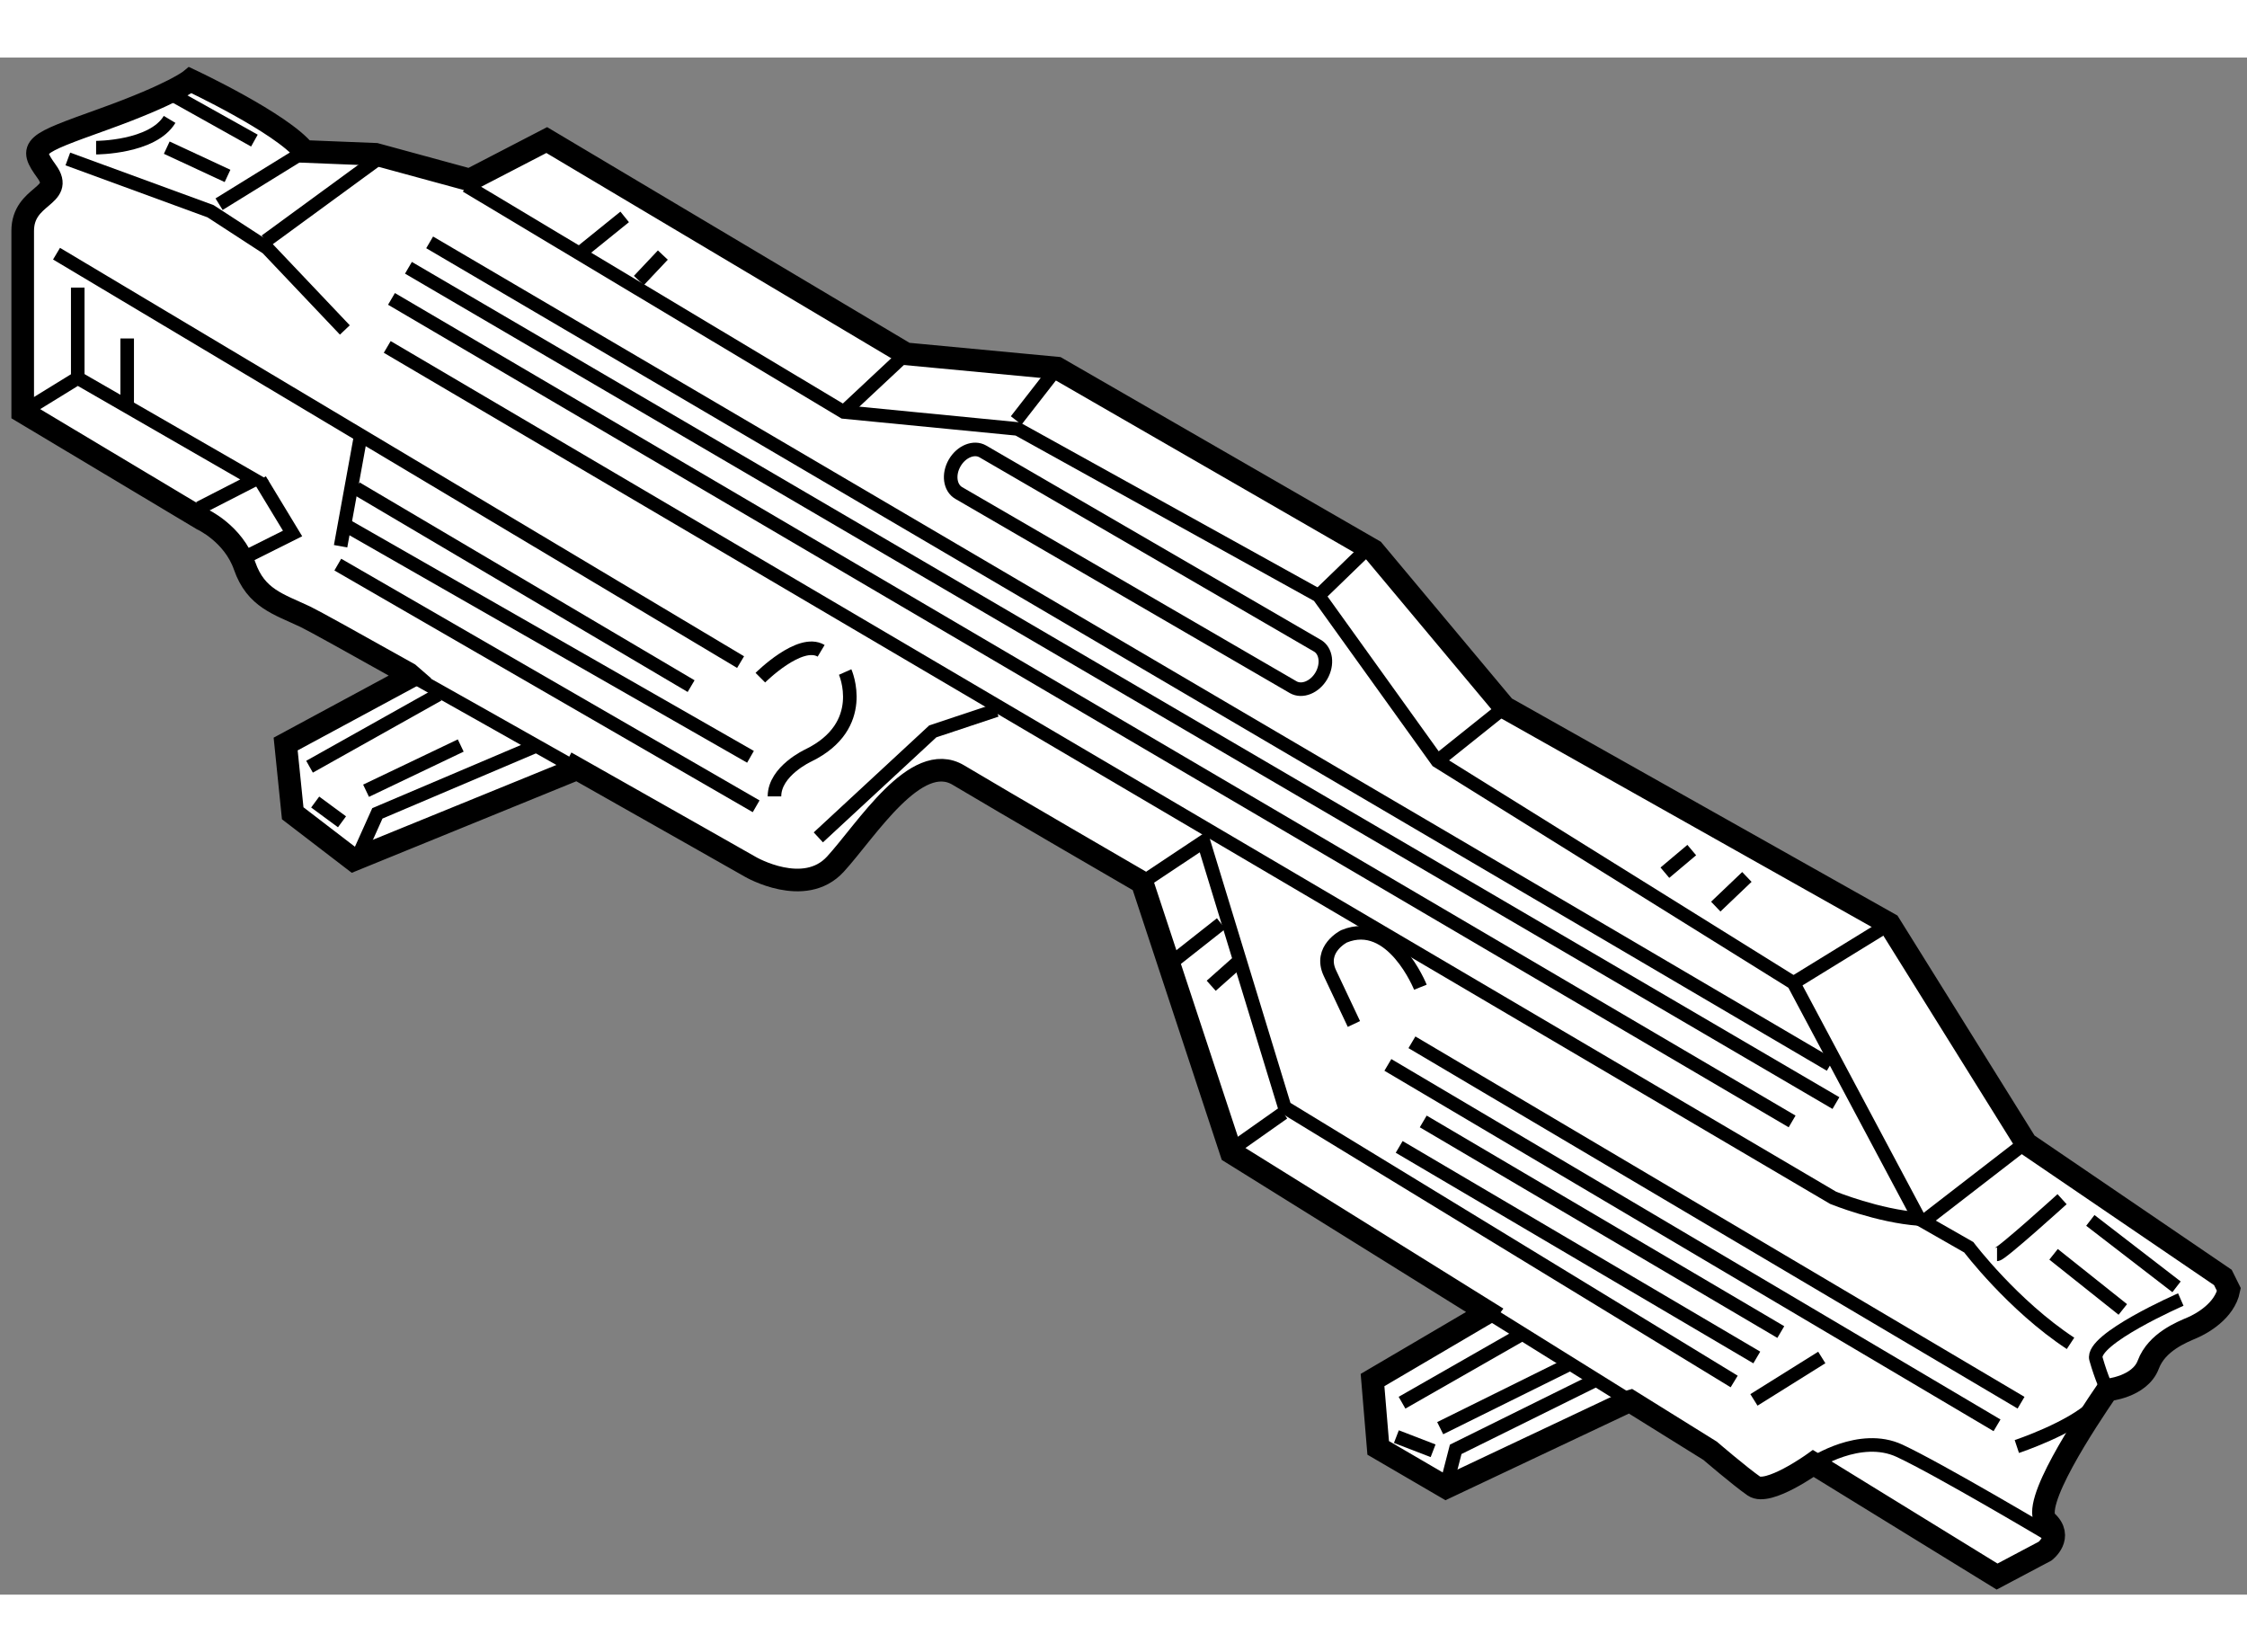<?xml version="1.0" encoding="utf-8"?>
<!-- Generator: Adobe Illustrator 15.1.0, SVG Export Plug-In . SVG Version: 6.00 Build 0)  -->
<!DOCTYPE svg PUBLIC "-//W3C//DTD SVG 1.1//EN" "http://www.w3.org/Graphics/SVG/1.1/DTD/svg11.dtd">
<svg version="1.1" xmlns="http://www.w3.org/2000/svg" xmlns:xlink="http://www.w3.org/1999/xlink" x="0px" y="0px" width="244.8px"
	 height="180px" viewBox="55.758 125.423 49.683 33.986" enable-background="new 0 0 244.8 180" xml:space="preserve">
	
<rect x="55.758" y="125.423" width="49.683" height="33.986" fill="#808080" stroke="none"/>
	
<g><path fill="#FFFFFF" stroke="#000000" stroke-width="0.5" d="M91.809,155.132l1.761,1.096c0,0,0.656,0.563,0.969,0.781
			s1.313-0.5,1.313-0.5l4.063,2.5l1.063-0.563c0,0,0.406-0.313,0.031-0.656s0.875-2.219,1.344-2.906c0,0,0.719-0.063,0.906-0.563
			s0.75-0.719,0.969-0.813s0.719-0.375,0.813-0.844l-0.133-0.268l-4.349-2.962l-3.025-4.854l-8.509-4.79l-2.899-3.467l-6.997-4.034
			l-3.34-0.315l-7.942-4.727l-1.702,0.882l-2.08-0.567l-1.576-0.063c-0.504-0.63-2.521-1.576-2.521-1.576s-0.364,0.303-1.927,0.865
			s-1.656,0.594-1.25,1.156s-0.531,0.5-0.531,1.313s0,4,0,4l3.969,2.375c0,0,0.688,0.313,0.938,1.031s0.75,0.844,1.344,1.125
			c0.173,0.082,1.082,0.587,2.283,1.26l0.061,0.053l-2.781,1.5l0.156,1.531l1.344,1.031l4.906-2l0.015-0.029
			c2.062,1.165,3.86,2.186,3.86,2.186s1.188,0.688,1.875-0.063s1.781-2.531,2.719-1.969s4.063,2.375,4.063,2.375l1.969,5.969
			l5.656,3.521l-0.031,0.042l-2.5,1.469l0.125,1.5l1.5,0.875l3.969-1.875L91.809,155.132z"></path><path fill="none" stroke="#000000" stroke-width="0.3" d="M66.07,128.259l8.344,5l3.844,0.375l6.656,3.688l2.625,3.656
			l7.875,4.906l2.781,5.219l1.094,0.625c0,0,0.969,1.281,2.25,2.125"></path><line fill="none" stroke="#000000" stroke-width="0.3" x1="65.258" y1="129.509" x2="96.227" y2="147.696"></line><line fill="none" stroke="#000000" stroke-width="0.3" x1="64.789" y1="130.071" x2="96.352" y2="148.54"></line><line fill="none" stroke="#000000" stroke-width="0.3" x1="64.414" y1="130.759" x2="95.383" y2="148.946"></line><path fill="none" stroke="#000000" stroke-width="0.3" d="M64.32,131.821l31.969,18.813c0,0,1,0.406,1.906,0.469"></path><path fill="none" stroke="#000000" stroke-width="0.3" d="M84.885,138.426c0.196,0.112,0.237,0.411,0.09,0.666l0,0
			c-0.147,0.253-0.427,0.365-0.623,0.253l-7.395-4.294c-0.197-0.114-0.237-0.413-0.09-0.666l0,0
			c0.147-0.254,0.427-0.367,0.623-0.253L84.885,138.426z"></path><line fill="none" stroke="#000000" stroke-width="0.3" x1="68.602" y1="129.728" x2="69.57" y2="128.946"></line><line fill="none" stroke="#000000" stroke-width="0.3" x1="69.883" y1="130.353" x2="70.414" y2="129.79"></line><line fill="none" stroke="#000000" stroke-width="0.3" x1="74.414" y1="133.259" x2="75.786" y2="131.976"></line><line fill="none" stroke="#000000" stroke-width="0.3" x1="78.227" y1="133.446" x2="79.126" y2="132.291"></line><line fill="none" stroke="#000000" stroke-width="0.3" x1="84.914" y1="137.321" x2="85.914" y2="136.353"></line><line fill="none" stroke="#000000" stroke-width="0.3" x1="87.539" y1="140.978" x2="89.022" y2="139.792"></line><line fill="none" stroke="#000000" stroke-width="0.3" x1="92.57" y1="143.446" x2="93.164" y2="142.946"></line><line fill="none" stroke="#000000" stroke-width="0.3" x1="93.695" y1="144.196" x2="94.383" y2="143.54"></line><line fill="none" stroke="#000000" stroke-width="0.3" x1="95.414" y1="145.884" x2="97.531" y2="144.582"></line><line fill="none" stroke="#000000" stroke-width="0.3" x1="98.32" y1="151.134" x2="100.383" y2="149.54"></line><path fill="none" stroke="#000000" stroke-width="0.3" d="M99.914,151.884c0.094,0,1.438-1.219,1.438-1.219"></path><line fill="none" stroke="#000000" stroke-width="0.3" x1="101.977" y1="151.134" x2="103.883" y2="152.603"></line><line fill="none" stroke="#000000" stroke-width="0.3" x1="101.164" y1="151.884" x2="102.695" y2="153.103"></line><path fill="none" stroke="#000000" stroke-width="0.3" d="M103.977,152.884c0,0-2,0.875-1.875,1.313s0.25,0.688,0.25,0.688"></path><path fill="none" stroke="#000000" stroke-width="0.3" d="M100.352,156.134c0,0,1.219-0.406,1.719-0.906"></path><path fill="none" stroke="#000000" stroke-width="0.3" d="M95.852,156.509c0,0,1.031-0.688,1.906-0.281s3.344,1.875,3.344,1.875"></path><line fill="none" stroke="#000000" stroke-width="0.3" x1="86.977" y1="147.196" x2="100.445" y2="155.165"></line><line fill="none" stroke="#000000" stroke-width="0.3" x1="86.445" y1="147.696" x2="99.914" y2="155.665"></line><line fill="none" stroke="#000000" stroke-width="0.3" x1="87.227" y1="148.946" x2="95.133" y2="153.603"></line><line fill="none" stroke="#000000" stroke-width="0.3" x1="86.695" y1="149.509" x2="94.602" y2="154.165"></line><line fill="none" stroke="#000000" stroke-width="0.3" x1="96.039" y1="154.165" x2="94.539" y2="155.103"></line><path fill="none" stroke="#000000" stroke-width="0.3" d="M87.164,145.978c0,0-0.625-1.563-1.688-1.125
			c0,0-0.563,0.281-0.313,0.813s0.531,1.125,0.531,1.125"></path><polyline fill="none" stroke="#000000" stroke-width="0.3" points="81.008,143.665 82.37,142.759 84.164,148.634 94.102,154.696 
					"></polyline><line fill="none" stroke="#000000" stroke-width="0.3" x1="81.727" y1="145.384" x2="82.758" y2="144.571"></line><line fill="none" stroke="#000000" stroke-width="0.3" x1="82.539" y1="145.946" x2="83.102" y2="145.446"></line><line fill="none" stroke="#000000" stroke-width="0.3" x1="83.07" y1="149.509" x2="84.133" y2="148.759"></line><path fill="none" stroke="#000000" stroke-width="0.3" d="M72.57,139.134c0,0,0.875-0.875,1.344-0.594"></path><path fill="none" stroke="#000000" stroke-width="0.3" d="M74.445,139.009c0,0,0.531,1.188-0.813,1.844c0,0-0.75,0.344-0.75,0.906
			"></path><polyline fill="none" stroke="#000000" stroke-width="0.3" points="73.852,142.665 76.383,140.321 77.789,139.853 		"></polyline><line fill="none" stroke="#000000" stroke-width="0.3" x1="57.008" y1="129.759" x2="72.133" y2="138.79"></line><line fill="none" stroke="#000000" stroke-width="0.3" x1="63.633" y1="134.946" x2="71.039" y2="139.321"></line><line fill="none" stroke="#000000" stroke-width="0.3" x1="63.445" y1="135.79" x2="72.352" y2="140.884"></line><line fill="none" stroke="#000000" stroke-width="0.3" x1="63.227" y1="136.634" x2="72.477" y2="141.978"></line><line fill="none" stroke="#000000" stroke-width="0.3" x1="63.727" y1="133.821" x2="63.289" y2="136.228"></line><polyline fill="none" stroke="#000000" stroke-width="0.3" points="57.258,127.665 60.414,128.821 61.664,129.634 63.383,131.446 
					"></polyline><line fill="none" stroke="#000000" stroke-width="0.3" x1="60.602" y1="128.665" x2="62.487" y2="127.501"></line><line fill="none" stroke="#000000" stroke-width="0.3" x1="64.07" y1="127.696" x2="61.633" y2="129.478"></line><line fill="none" stroke="#000000" stroke-width="0.3" x1="59.539" y1="126.228" x2="61.383" y2="127.259"></line><line fill="none" stroke="#000000" stroke-width="0.3" x1="59.445" y1="127.415" x2="60.789" y2="128.04"></line><path fill="none" stroke="#000000" stroke-width="0.3" d="M57.883,127.415c0,0,1.25,0,1.625-0.625"></path><polyline fill="none" stroke="#000000" stroke-width="0.3" points="56.258,133.259 57.477,132.509 61.383,134.759 60.164,135.384 
					"></polyline><polyline fill="none" stroke="#000000" stroke-width="0.3" points="61.508,134.759 62.227,135.946 61.227,136.446 		"></polyline><line fill="none" stroke="#000000" stroke-width="0.3" x1="57.477" y1="132.509" x2="57.477" y2="130.509"></line><line fill="none" stroke="#000000" stroke-width="0.3" x1="58.57" y1="133.165" x2="58.57" y2="131.634"></line><path fill="none" stroke="#000000" stroke-width="0.3" d="M64.791,139.05c0.525,0.295,1.106,0.622,1.707,0.96
			c0.659,0.371,1.34,0.756,1.995,1.126"></path><polyline fill="none" stroke="#000000" stroke-width="0.3" points="63.695,143.04 64.102,142.134 67.633,140.634 		"></polyline><line fill="none" stroke="#000000" stroke-width="0.3" x1="62.602" y1="141.103" x2="65.445" y2="139.509"></line><line fill="none" stroke="#000000" stroke-width="0.3" x1="63.852" y1="141.634" x2="65.945" y2="140.634"></line><line fill="none" stroke="#000000" stroke-width="0.3" x1="62.727" y1="141.884" x2="63.32" y2="142.321"></line><polyline fill="none" stroke="#000000" stroke-width="0.3" points="88.633,153.154 90.137,154.091 91.809,155.132 		"></polyline><line fill="none" stroke="#000000" stroke-width="0.3" x1="86.758" y1="155.165" x2="89.383" y2="153.665"></line><line fill="none" stroke="#000000" stroke-width="0.3" x1="87.602" y1="155.728" x2="90.445" y2="154.321"></line><polyline fill="none" stroke="#000000" stroke-width="0.3" points="87.727,157.04 87.945,156.196 91.039,154.665 		"></polyline><line fill="none" stroke="#000000" stroke-width="0.3" x1="86.633" y1="155.915" x2="87.445" y2="156.228"></line></g>


</svg>